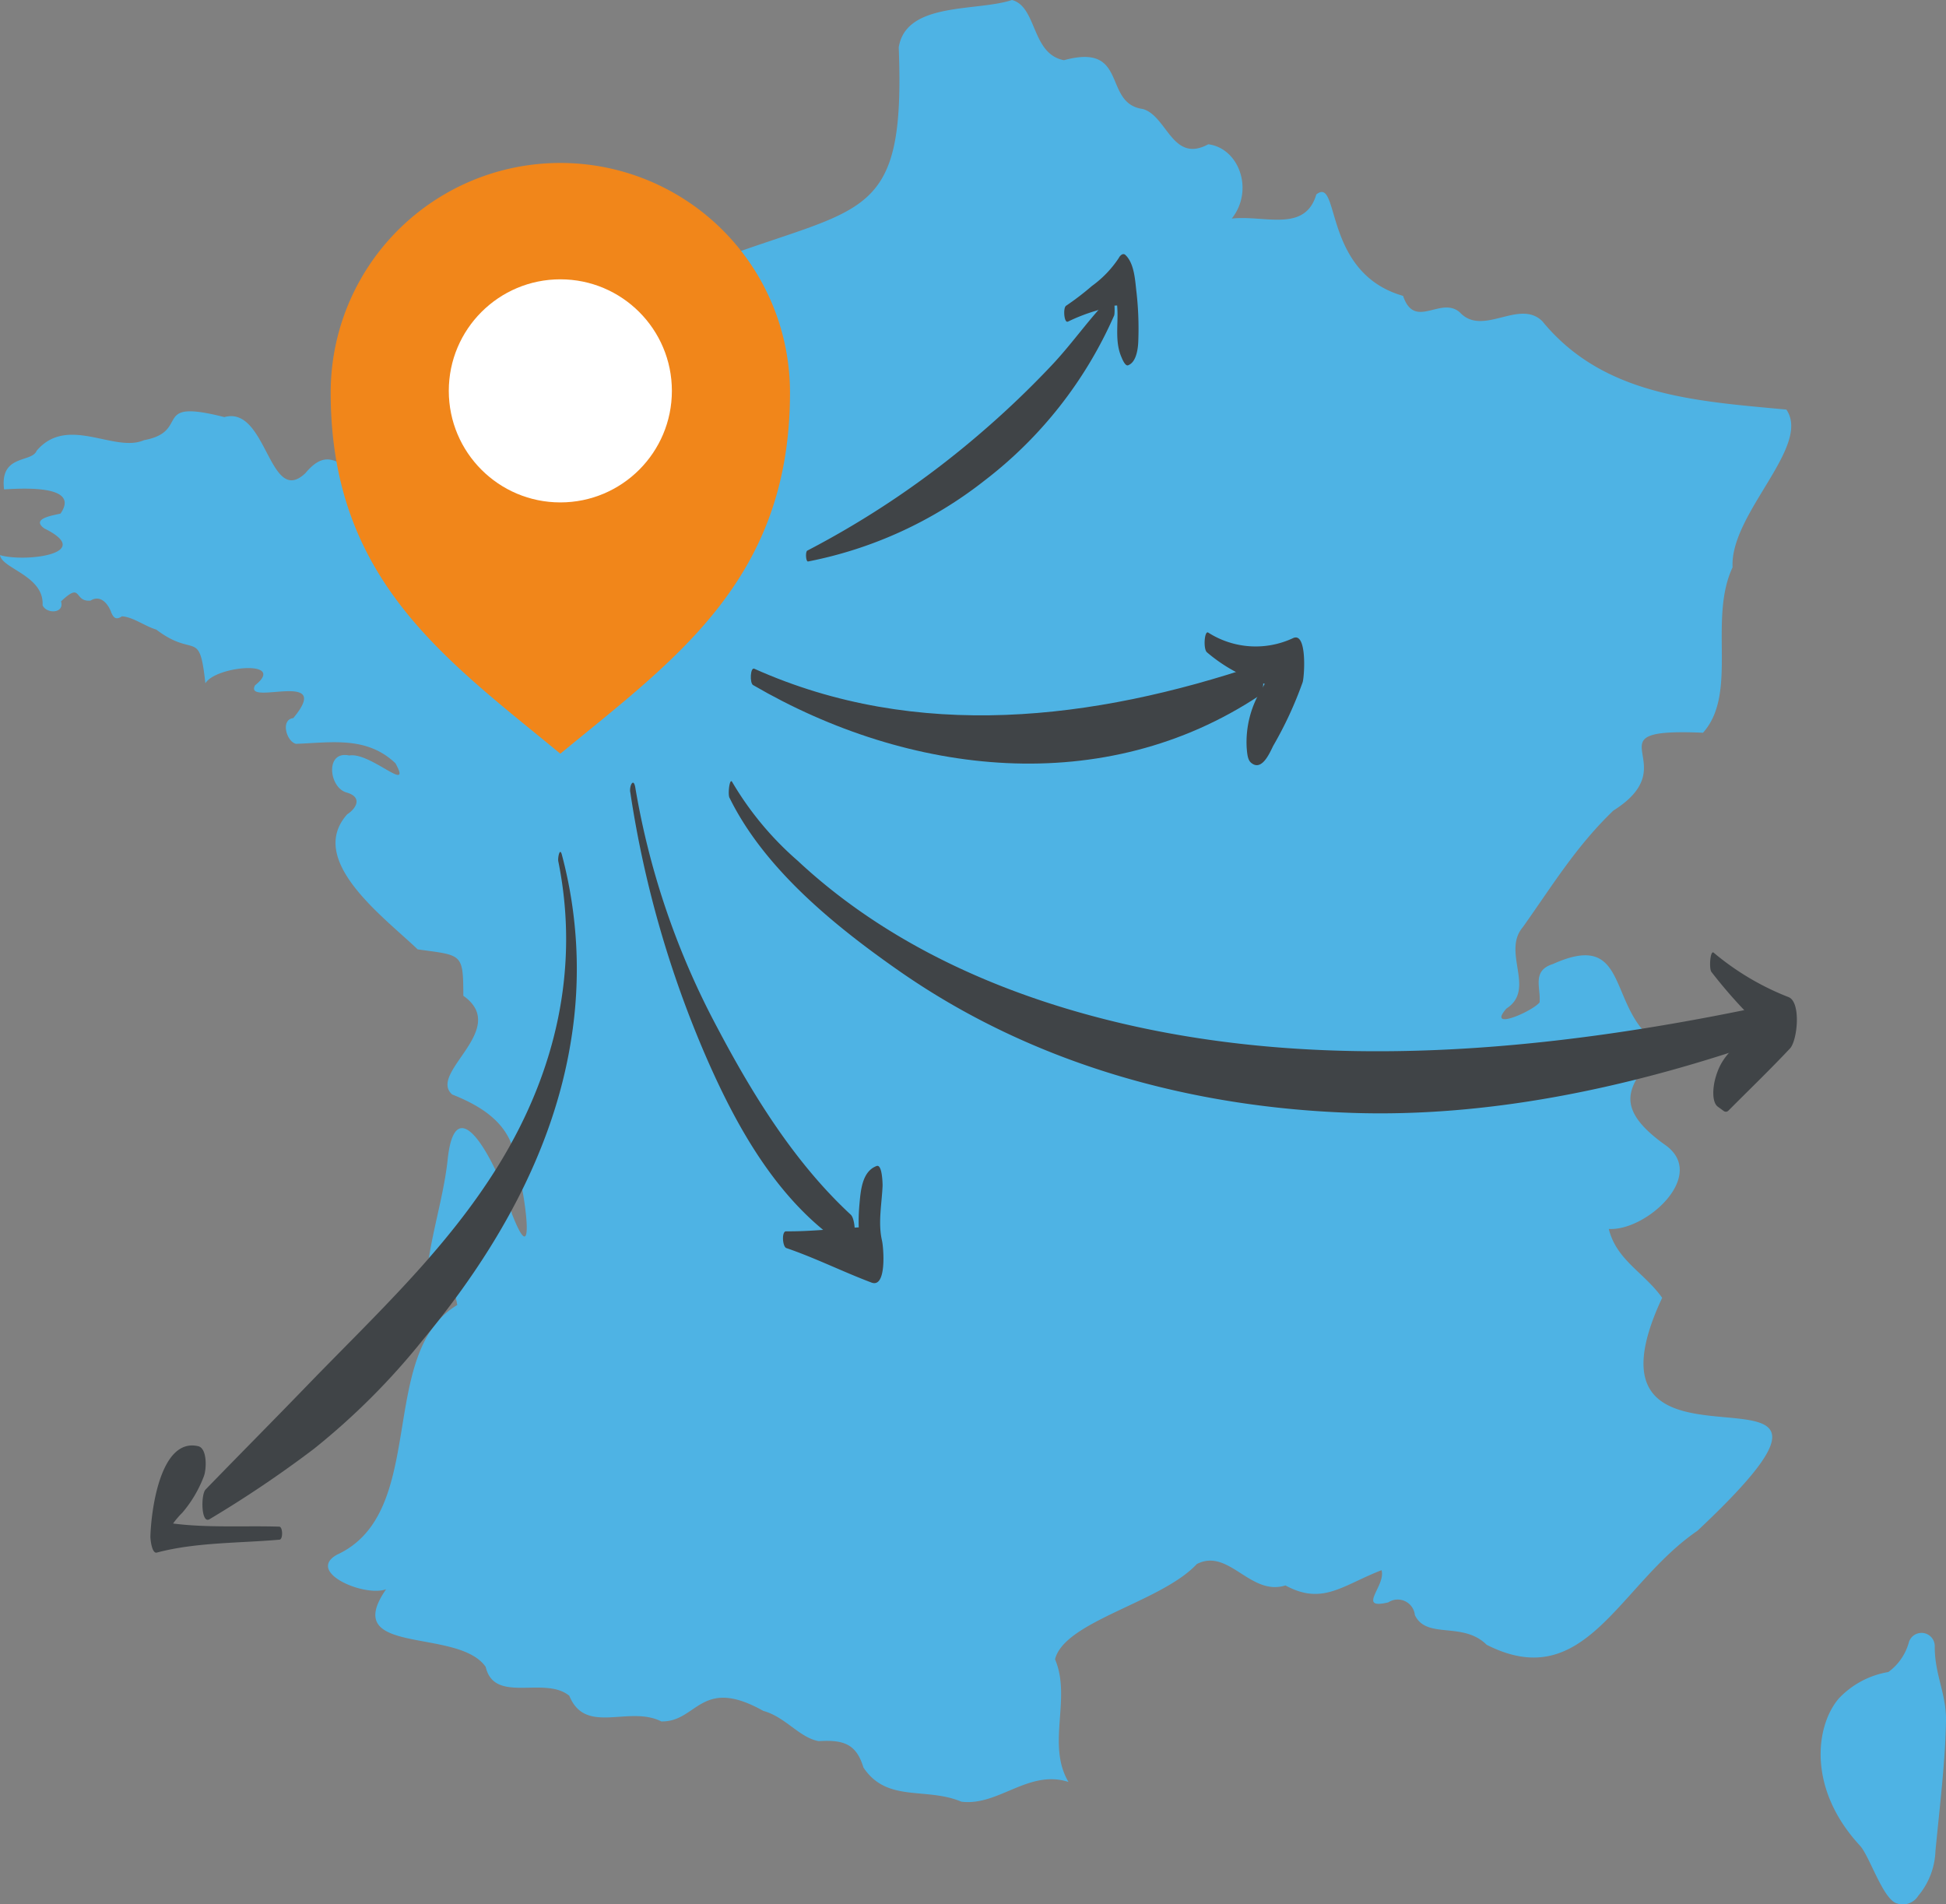 <svg xmlns="http://www.w3.org/2000/svg" width="197.434" height="193.197" viewBox="0 0 197.434 193.197">
  <rect x="0" y="0" width="197.434" height="193.197" fill="#808080" stroke="none"/>
  <g id="Calque_1-2" transform="translate(-0.05 0.03)">
    <path id="Tracé_290" data-name="Tracé 290" d="M124.988,22.148c3.326-.386,7.452,1.472,8.612-2.452,2.434-1.918.589,7.949,8.8,10.291,1.182,3.51,3.818-.023,5.76,1.674,2.323,2.512,6.008-1.4,8.359.888,6.183,7.558,15.471,8.106,24.768,8.975,2.572,3.731-5.75,10.576-5.456,16-2.5,5.355.593,12.77-3,16.786-12.062-.524-1.385,3.05-9.1,7.9-3.781,3.639-6.118,7.508-9.182,11.827-2.162,2.549,1.362,6.293-1.661,8.253-2.052,2.337,2.641.294,3.363-.626.138-1.477-.819-3.206,1.348-3.887,6.831-3.078,5.921,2.53,8.851,6.362,3.924,4.338-5.829,5.99,2.484,11.951,4.467,3.05-1.858,8.8-5.663,8.561.791,3.193,3.6,4.425,5.415,6.988-10.378,22.192,26.336,2.259,3.584,23.632-8.018,5.479-11.372,16.658-21.391,11.57-2.424-2.411-6.091-.511-7.282-3.013a1.747,1.747,0,0,0-2.7-1.288c-3.262.773-.212-1.693-.681-3.266-3.97,1.536-5.985,3.593-9.748,1.546-3.579,1.118-5.746-3.837-8.993-2.171-3.607,3.883-13.424,5.783-14.385,9.665,1.693,3.965-.892,8.639,1.366,12.444-4.057-1.311-7.107,2.48-10.87,2-3.6-1.514-7.544.133-9.937-3.469-.727-2.452-2.1-2.815-4.531-2.673-1.941-.331-3.386-2.461-5.626-3.068-6.362-3.57-6.7,1.159-10.351,1.067-3.3-1.661-7.687,1.435-9.329-2.6-2.507-2.056-7.6.869-8.487-2.935-2.811-4.03-14.84-1.049-10.1-7.876-2.171.823-8.175-1.72-4.982-3.505,9.339-4.287,3.979-20.444,12.2-25.329-.428-2.613-1.3-3.045-3.174-1.352,0-4.407,1.776-9.081,2.222-13.612.952-8.032,5.7,2.337,6.5,5.718,2.567,6.569,1.256-2.8.363-5.313-.363-3.689-3.271-5.548-6.427-6.8-2.5-2.2,5.907-6.634,1.132-10.015-.014-4.347-.11-4.08-4.632-4.706-3.395-3.257-11.33-9.039-7.144-13.709.879-.561,1.592-1.707-.023-2.194-1.84-.442-2.268-4.306.225-3.768,2.144-.377,6.454,3.993,4.688.791-2.912-2.779-6.5-2.1-10.093-1.974-.975-.235-1.587-2.461-.276-2.608,4.186-5.019-5.074-1.136-3.873-3.331,3.266-2.608-4.021-1.969-5.042-.2-.621-5.658-1.058-2.47-4.982-5.451-1.178-.354-2.337-1.27-3.482-1.348-.6.409-.856.143-1.081-.373-.322-.925-1.122-1.845-2.107-1.219-1.743.166-.81-1.987-2.995.078.373,1.256-1.49,1.288-1.872.386C4.549,58.389.243,57.666.05,56.291c2.493.741,9.725-.124,4.513-2.7-1.44-1.012.892-1.329,1.628-1.518C8.16,49.234,2.732,49.483.464,49.621c-.455-3.593,2.806-2.677,3.3-3.915,3.119-3.689,7.885.235,10.889-1.076,4.867-.9.561-4.274,8.161-2.342,4.329-1.21,4.536,9.187,8.221,5.686,2.9-3.473,3.878.805,7.084-.474.984,2.158.524-.649,1.555-.718,10.507,6.2,4.632-1.914,5.672-8.915a26.254,26.254,0,0,1-3.358-10.751c-.317-.713-.046-1.679,1.017-1.2,11.367,1.412,5.327,1.021,9.27,7.416,4.807-.948,16.846,5.221,18.327-1.467-2.549-1.449.23-4.536,1.969-5.479C87.74,20.745,91.917,22.465,91.232,4.777,91.977.113,99.158,1.166,102.723-.03c2.558.681,1.951,5.479,5.272,6.109,6.624-1.813,3.873,4.379,8,4.95,2.475.695,2.99,5.553,6.643,3.579,3.133.4,4.66,4.655,2.388,7.531Z" fill="#4eb3e4"/>
    <path id="Tracé_291" data-name="Tracé 291" d="M96.286,35.91a23.294,23.294,0,0,0-23.3,23.3c0,18.958,11.648,27.031,23.3,36.632,11.648-9.6,23.3-17.679,23.3-36.632a23.294,23.294,0,0,0-23.3-23.3Z" transform="translate(-39.386 -19.407)" fill="#f1861a"/>
    <circle id="Ellipse_11" data-name="Ellipse 11" cx="11.317" cy="11.317" r="11.317" transform="translate(45.583 28.308)" fill="#fff"/>
    <path id="Tracé_292" data-name="Tracé 292" d="M139.029,173.534a107.522,107.522,0,0,0,7.646,26.76c3.2,7.365,7.5,15.093,14.468,19.51.814.515.874-2.82.258-3.39-5.7-5.277-9.96-12.181-13.557-19.008a79.587,79.587,0,0,1-8.3-24.308c-.175-1.086-.616-.212-.52.442h0Z" transform="translate(-75.035 -93.207)" fill="#404447"/>
    <path id="Tracé_293" data-name="Tracé 293" d="M173.08,265.429c2.926,1,5.732,2.406,8.635,3.5,1.569.593,1.228-3.565,1.067-4.255-.419-1.817-.018-3.735.06-5.585,0-.133-.023-2.194-.6-1.987-1.49.543-1.624,2.521-1.748,3.887a18.754,18.754,0,0,0,.57,6.634l.791-4.352c-2.94.074-5.884.488-8.814.46-.455,0-.363,1.56.041,1.7h0Z" transform="translate(-93.248 -138.837)" fill="#404447"/>
    <path id="Tracé_294" data-name="Tracé 294" d="M165.882,148.645c15.793,9.2,35.615,11.551,51.426,1.017.552-.368.354-3.266-.216-3.073-16.648,5.612-34.594,7.793-51.1.391-.4-.179-.483,1.454-.115,1.665h0Z" transform="translate(-89.417 -79.166)" fill="#404447"/>
    <path id="Tracé_295" data-name="Tracé 295" d="M265.964,141.466a16.282,16.282,0,0,0,9.109,3.827q-.179-2.636-.363-5.276c-1.375,1.15-2.176,3.386-3.055,4.945a10.231,10.231,0,0,0-1.665,6.183c.041.432.064,1.187.423,1.5,1.109.984,1.927-1.017,2.277-1.711a38.719,38.719,0,0,0,2.981-6.445c.184-.63.46-5.115-.966-4.471a8.937,8.937,0,0,1-8.616-.557c-.391-.244-.524,1.679-.129,2h0Z" transform="translate(-143.456 -75.312)" fill="#404447"/>
    <path id="Tracé_296" data-name="Tracé 296" d="M178.027,92.188a41.945,41.945,0,0,0,17.89-8.2,42.732,42.732,0,0,0,13.161-16.754c.106-.258.051-2.3-.308-1.937-2.153,2.153-3.887,4.715-5.976,6.933a94.671,94.671,0,0,1-7.429,7.075,91.83,91.83,0,0,1-17.417,11.781c-.207.106-.152,1.145.078,1.1Z" transform="translate(-95.992 -35.253)" fill="#404447"/>
    <path id="Tracé_297" data-name="Tracé 297" d="M235.128,62.868a18.32,18.32,0,0,1,2.825-1.1c.63-.184,2.047-.787,2.682-.428l-.69-3.312c-.083,1.357.2,2.645.221,3.988.018,1.481-.216,3.018.391,4.43.037.083.373.984.69.846l.041-.018c.819-.354.971-1.748.989-2.526a32.9,32.9,0,0,0-.179-4.807c-.147-1.2-.2-2.953-1.127-3.837-.262-.248-.561.078-.667.29a10.876,10.876,0,0,1-2.733,2.852,27.926,27.926,0,0,1-2.627,2.01c-.322.216-.2,1.79.184,1.605h0Z" transform="translate(-126.737 -30.263)" fill="#404447"/>
    <path id="Tracé_298" data-name="Tracé 298" d="M80.8,188.807C83,199.7,80.524,210.226,74.755,219.6c-5.263,8.543-12.453,15.172-19.362,22.316-3.441,3.561-6.933,7.075-10.378,10.627-.488.5-.465,3.533.4,3.013A115.6,115.6,0,0,0,56,248.421a70.789,70.789,0,0,0,11.1-11.11c7.264-8.754,13.171-18.939,14.988-30.311a45.046,45.046,0,0,0-.925-18.856c-.216-.814-.432.336-.363.662h0Z" transform="translate(-24.107 -101.455)" fill="#404447"/>
    <path id="Tracé_299" data-name="Tracé 299" d="M46.3,326.991c-4.09-.129-8.483.23-12.5-.607l.589,2.424a8.94,8.94,0,0,1,2.093-3.252,12.494,12.494,0,0,0,2.148-3.625c.29-.662.4-2.884-.561-3.105-3.841-.879-4.775,6.546-4.844,9.191,0,.239.138,1.739.653,1.605,3.97-1.058,8.377-.948,12.453-1.311.359-.032.331-1.311-.032-1.32h0Z" transform="translate(-17.916 -172.135)" fill="#404447"/>
    <path id="Tracé_300" data-name="Tracé 300" d="M160.857,173.932c3.561,7.255,10.76,13.069,17.214,17.573,13.539,9.444,29.635,13.865,46.026,14.4,13.723.446,27.542-2.48,40.491-6.859.938-.317.681-3.869-.092-3.708-20.816,4.283-43.012,6.39-63.921,1.467-12.034-2.834-23.682-7.968-32.8-16.483a32.14,32.14,0,0,1-6.647-7.991c-.258-.478-.46,1.214-.276,1.6h0Z" transform="translate(-86.793 -93.025)" fill="#404447"/>
    <path id="Tracé_301" data-name="Tracé 301" d="M377.341,211.991a49.865,49.865,0,0,0,7.485,7.774l-.129-5.2c-1.389,1.325-2.723,2.719-4.071,4.085-1.49,1.509-2.406,2.231-2.93,4.3-.17.672-.373,2.24.317,2.733l.552.4a.362.362,0,0,0,.492-.014c2.089-2.1,4.228-4.159,6.256-6.316.75-.8,1.141-4.665-.129-5.2a27.111,27.111,0,0,1-7.613-4.513c-.359-.313-.488,1.633-.23,1.951h0Z" transform="translate(-203.655 -113.414)" fill="#404447"/>
    <path id="Tracé_302" data-name="Tracé 302" d="M413.158,361.449c-.028,2.8,1.173,4.83,1.141,7.471-.051,4.03-.635,8.75-1.072,13.309a7.467,7.467,0,0,1-1.744,4.531,1.83,1.83,0,0,1-2.1.791c-1.431-.281-2.82-4.8-3.809-5.875-5.373-5.8-4.513-12.2-2.135-14.951a8.963,8.963,0,0,1,5.01-2.668,5.546,5.546,0,0,0,2.1-3.073,1.342,1.342,0,0,1,2.608.46Z" transform="translate(-216.815 -194.453)" fill="#4eb3e4"/>
  </g>
</svg>
